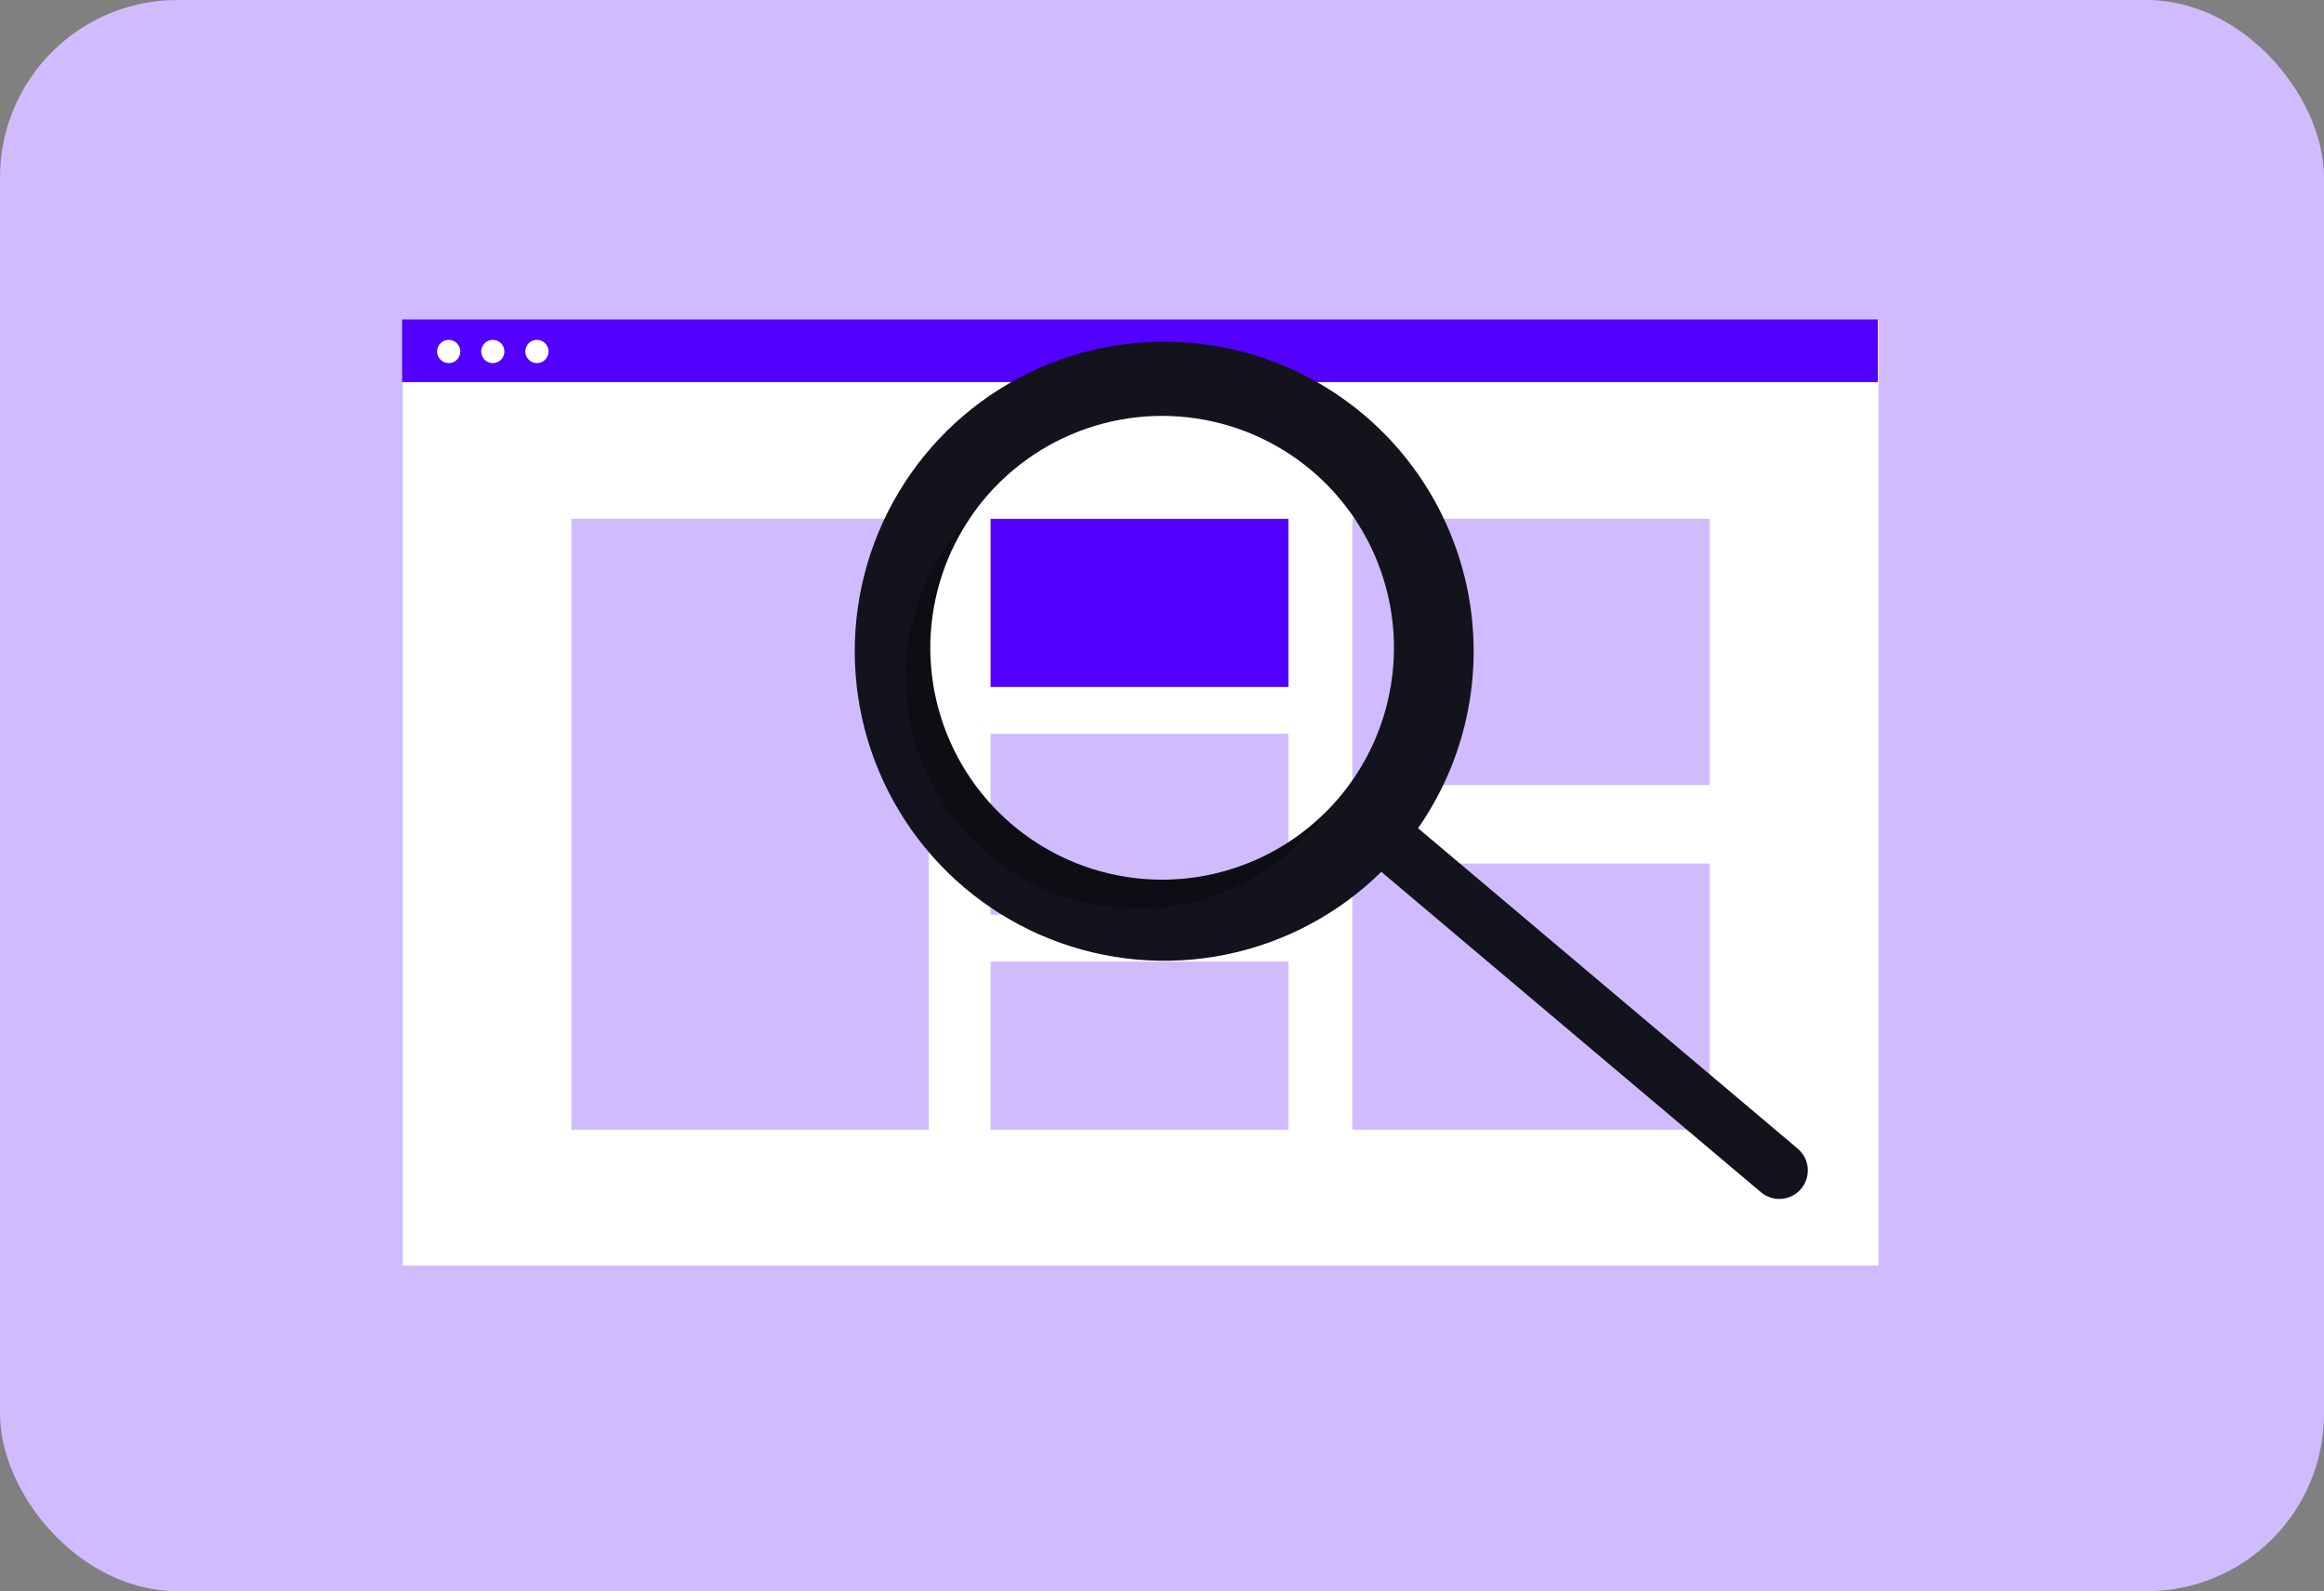 <?xml version="1.0" encoding="UTF-8"?> <svg xmlns="http://www.w3.org/2000/svg" width="393" height="269" viewBox="0 0 393 269" fill="none"><rect x="0" y="0" width="393" height="269" fill="#808080" stroke="none"/> <g clip-path="url(#clip0_86_2327)"> <rect width="393" height="269" rx="30" fill="#D1BBFF"></rect> <path d="M317.654 54.142H68.106V213.963H317.654V54.142Z" fill="white"></path> <path d="M310.518 74.187H75.243V204.508H310.518V74.187Z" fill="white"></path> <path d="M317.547 54H68V64.602H317.547V54Z" fill="#5200FF"></path> <path d="M75.878 61.385C76.963 61.385 77.843 60.506 77.843 59.42C77.843 58.335 76.963 57.456 75.878 57.456C74.793 57.456 73.913 58.335 73.913 59.42C73.913 60.506 74.793 61.385 75.878 61.385Z" fill="white"></path> <path d="M83.337 61.385C84.422 61.385 85.302 60.506 85.302 59.42C85.302 58.335 84.422 57.456 83.337 57.456C82.251 57.456 81.372 58.335 81.372 59.42C81.372 60.506 82.251 61.385 83.337 61.385Z" fill="white"></path> <path d="M90.796 61.385C91.881 61.385 92.76 60.506 92.76 59.42C92.76 58.335 91.881 57.456 90.796 57.456C89.71 57.456 88.831 58.335 88.831 59.42C88.831 60.506 89.71 61.385 90.796 61.385Z" fill="white"></path> <path d="M157.075 87.709H96.62V190.985H157.075V87.709Z" fill="#D1BBFF"></path> <path d="M217.89 87.709H167.511V116.137H217.89V87.709Z" fill="#5200FF"></path> <path d="M217.89 124.054H167.511V154.641H217.89V124.054Z" fill="#D1BBFF"></path> <path d="M217.89 162.558H167.511V190.986H217.89V162.558Z" fill="#D1BBFF"></path> <path d="M289.14 87.709H228.685V132.716H289.14V87.709Z" fill="#D1BBFF"></path> <path d="M289.14 145.978H228.685V190.986H289.14V145.978Z" fill="#D1BBFF"></path> <path d="M230.62 70.103C222.867 63.56 213.38 59.413 203.312 58.164C193.245 56.916 183.032 58.621 173.915 63.071C164.799 67.521 157.173 74.525 151.965 83.231C146.756 91.936 144.191 101.968 144.58 112.105C144.969 122.242 148.296 132.047 154.157 140.328C160.017 148.609 168.158 155.007 177.588 158.746C187.019 162.484 197.333 163.4 207.275 161.384C217.217 159.367 226.359 154.504 233.587 147.387L297.778 201.55C298.754 202.376 300.019 202.78 301.293 202.673C302.568 202.567 303.748 201.958 304.574 200.981C305.399 200.005 305.803 198.74 305.696 197.465C305.59 196.191 304.981 195.011 304.004 194.185L303.997 194.179L239.807 140.016C247.264 129.314 250.455 116.213 248.756 103.28C247.057 90.347 240.589 78.515 230.62 70.103ZM226.482 134.8C221.482 140.727 214.836 145.037 207.385 147.187C199.935 149.336 192.014 149.228 184.625 146.876C177.236 144.524 170.711 140.033 165.874 133.973C161.037 127.912 158.106 120.553 157.451 112.826C156.797 105.099 158.448 97.352 162.196 90.564C165.945 83.776 171.622 78.252 178.51 74.69C185.398 71.129 193.187 69.689 200.893 70.555C208.599 71.42 215.875 74.551 221.802 79.552H221.802C225.737 82.872 228.979 86.935 231.344 91.508C233.709 96.082 235.15 101.076 235.584 106.207C236.019 111.337 235.439 116.503 233.877 121.409C232.315 126.315 229.803 130.865 226.482 134.8Z" fill="#13131D"></path> <path opacity="0.3" d="M171.234 139.481C163.712 133.134 158.853 124.19 157.62 114.426C156.388 104.662 158.872 94.791 164.581 86.774C163.831 87.529 163.106 88.32 162.407 89.146C159.086 93.081 156.573 97.632 155.012 102.538C153.45 107.444 152.87 112.61 153.305 117.74C153.739 122.87 155.18 127.865 157.545 132.438C159.91 137.012 163.152 141.075 167.087 144.395C171.022 147.715 175.573 150.228 180.479 151.79C185.385 153.352 190.551 153.932 195.681 153.497C200.811 153.062 205.806 151.621 210.379 149.257C214.953 146.892 219.015 143.649 222.336 139.714C223.034 138.887 223.691 138.04 224.308 137.172C217.366 144.148 208.054 148.257 198.221 148.685C188.389 149.113 178.756 145.827 171.234 139.481Z" fill="black"></path> </g> <defs> <clipPath id="clip0_86_2327"> <rect width="393" height="269" rx="30" fill="white"></rect> </clipPath> </defs> </svg> 